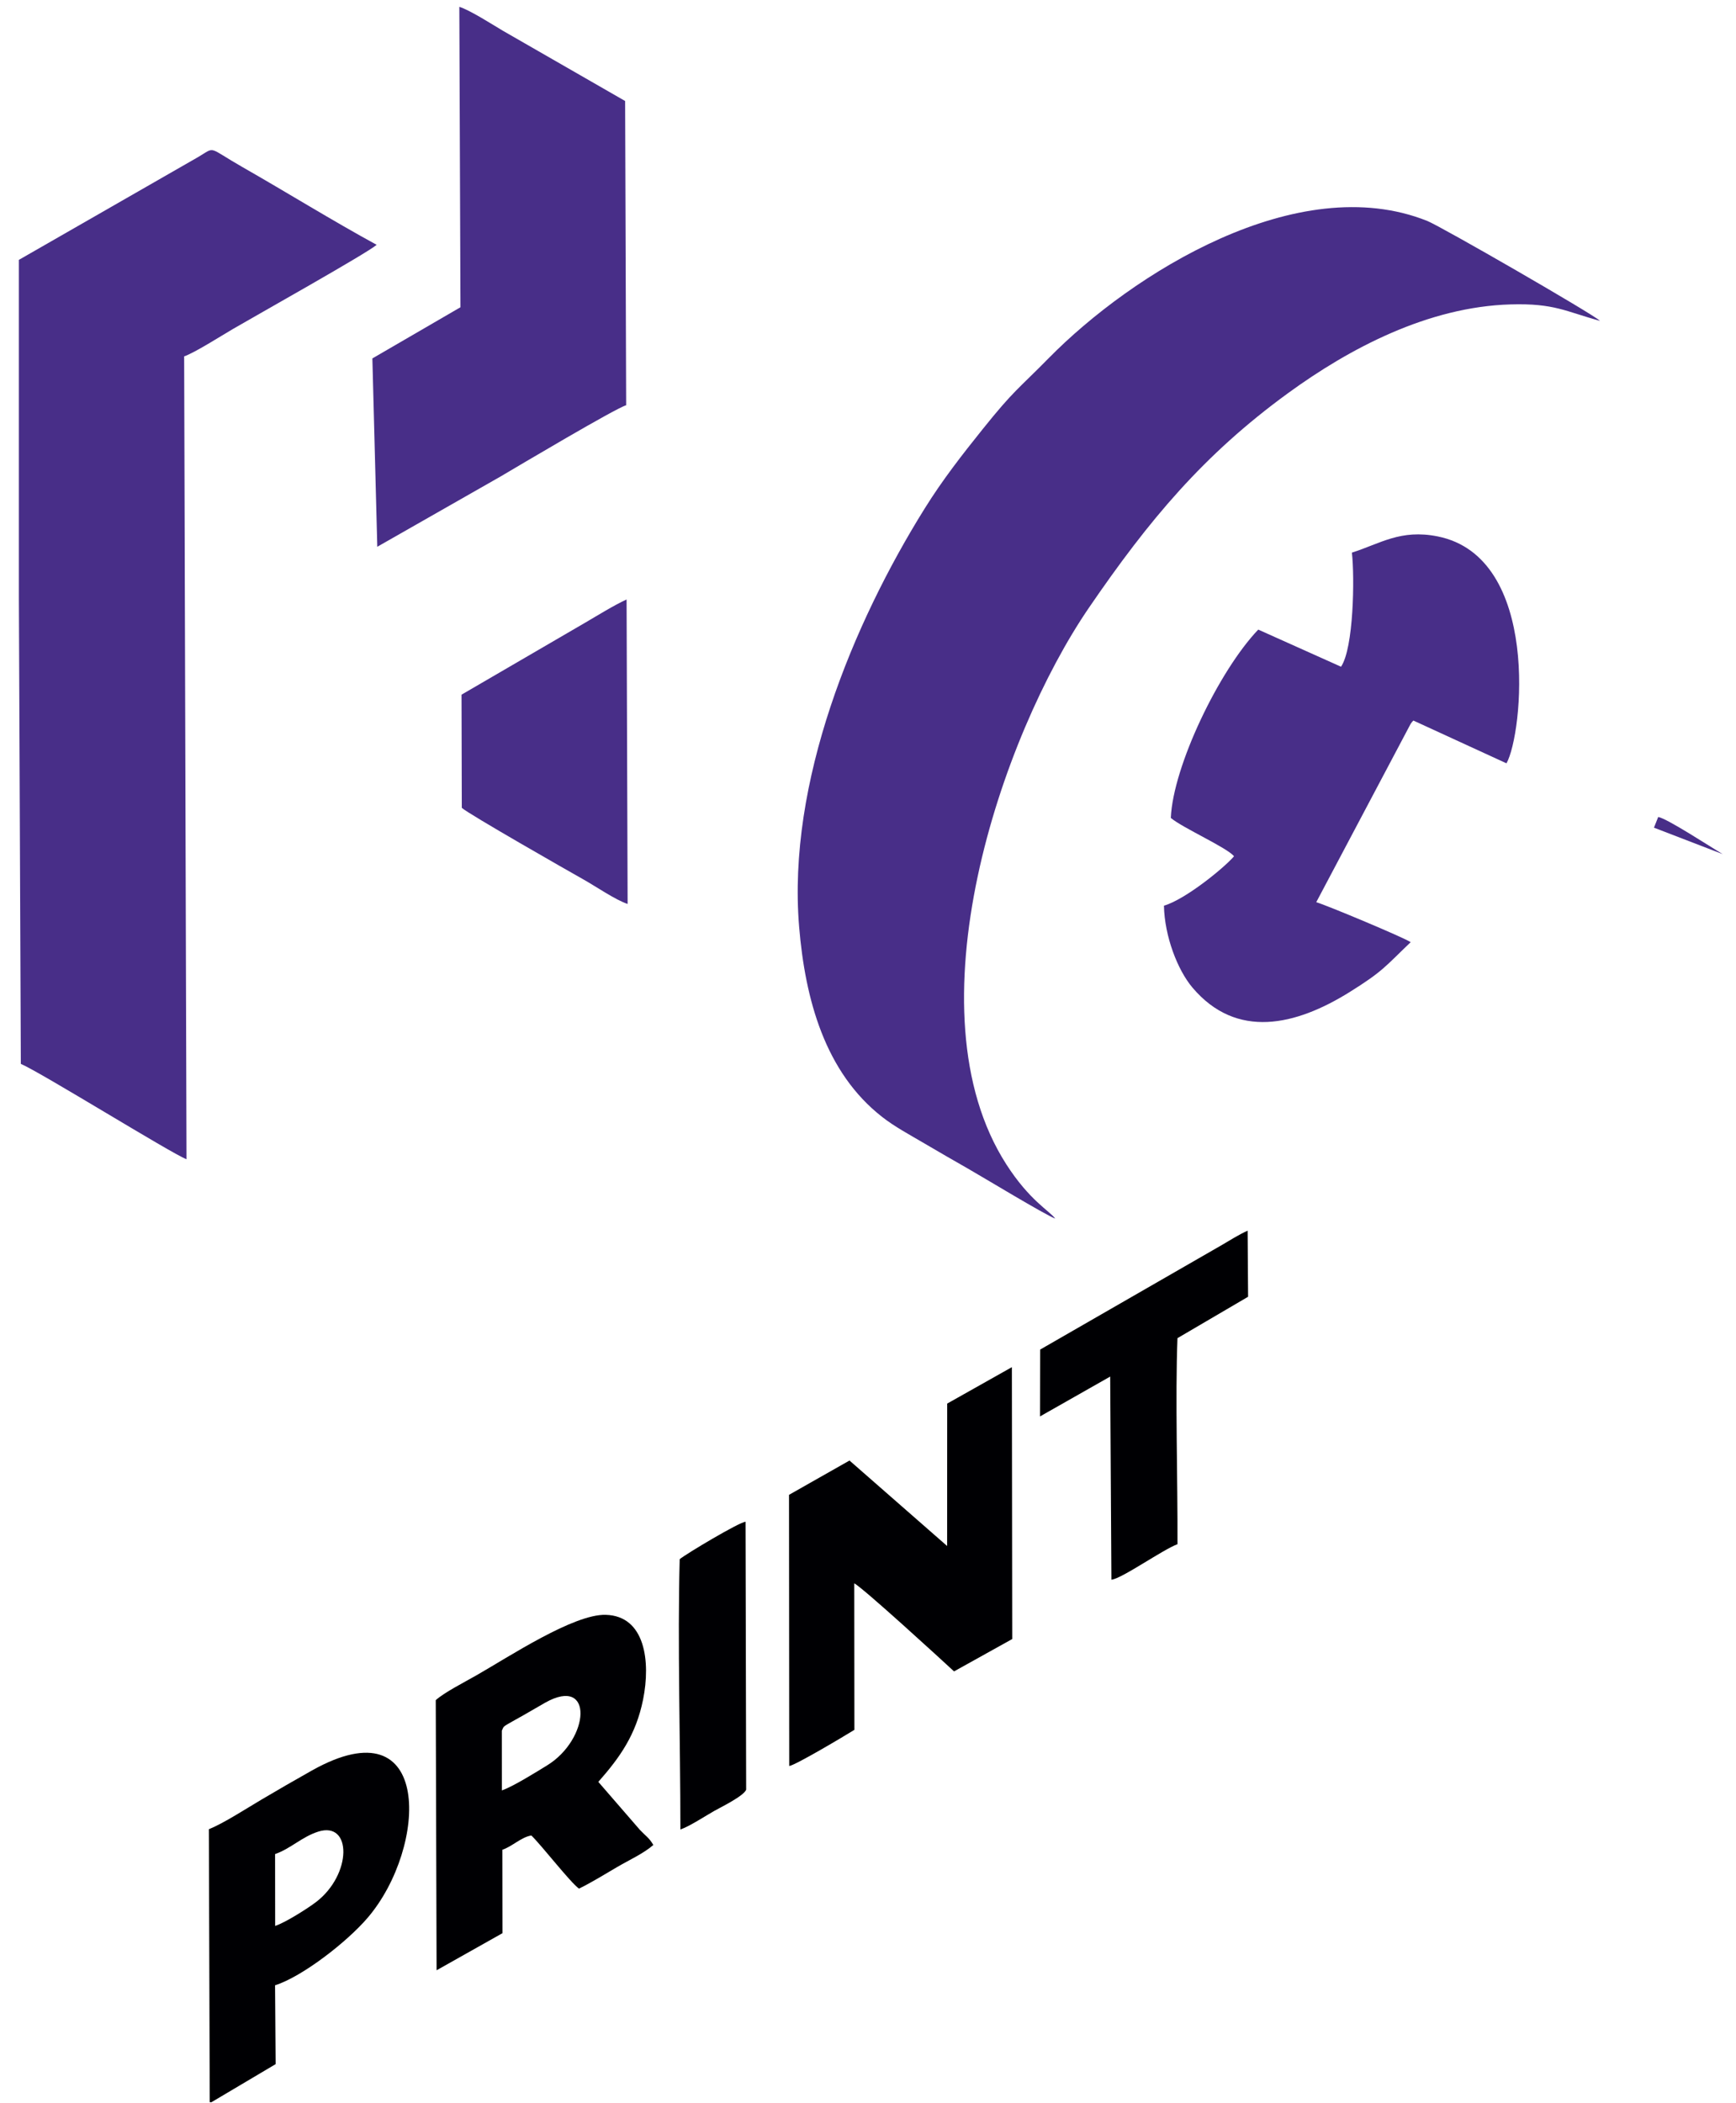<?xml version="1.0" encoding="UTF-8"?> <svg xmlns="http://www.w3.org/2000/svg" width="90" height="109" viewBox="0 0 90 109" fill="none"><path fill-rule="evenodd" clip-rule="evenodd" d="M49.106 72.754L49.102 80.136L44.041 75.706L40.905 77.484L40.916 91.54C41.24 91.5 43.83 89.955 44.295 89.665L44.288 82.073C44.726 82.291 48.802 86.025 49.461 86.636L52.477 84.959L52.459 70.866L49.106 72.754Z" fill="#000003"></path><path fill-rule="evenodd" clip-rule="evenodd" d="M22.591 88.127L22.634 102.128L26.049 100.206L26.043 95.881C26.548 95.717 27.031 95.219 27.548 95.142C28.12 95.702 29.546 97.552 30.017 97.896C30.651 97.587 31.341 97.161 31.968 96.793C32.617 96.412 33.368 96.074 33.872 95.633C33.639 95.243 33.492 95.187 33.173 94.849L31.019 92.363C32.137 91.095 32.972 89.923 33.34 88.093C33.736 86.126 33.452 83.758 31.399 83.704C29.738 83.661 26.404 85.866 24.687 86.847C24.051 87.21 23.024 87.733 22.591 88.127ZM26.017 89.708C26.126 89.48 26.038 89.526 26.57 89.226C26.791 89.102 26.925 89.026 27.139 88.907C27.509 88.7 27.873 88.478 28.268 88.256C30.796 86.838 30.579 90.15 28.362 91.509C27.789 91.861 26.597 92.606 26.019 92.805L26.017 89.708Z" fill="#000003"></path><path fill-rule="evenodd" clip-rule="evenodd" d="M10.874 108.967H10.962L14.289 106.994L14.26 102.907C15.672 102.458 17.991 100.661 19.067 99.399C22.176 95.755 22.459 88.246 16.176 91.77C15.307 92.258 14.409 92.776 13.545 93.288C12.756 93.755 11.597 94.507 10.828 94.818L10.874 108.967ZM14.261 96.105C15.052 95.833 15.654 95.212 16.491 94.944C18.256 94.378 18.254 97.167 16.382 98.594C15.943 98.929 14.791 99.658 14.265 99.829L14.261 96.105Z" fill="#000003"></path><path fill-rule="evenodd" clip-rule="evenodd" d="M53.924 69.955L53.917 73.42L57.556 71.354L57.619 81.883C58.133 81.846 60.296 80.314 61.045 80.043C61.059 76.673 60.924 72.451 61.044 69.363L64.705 67.217L64.681 63.792C64.239 63.988 63.737 64.305 63.324 64.547L53.924 69.955Z" fill="#000003"></path><path fill-rule="evenodd" clip-rule="evenodd" d="M35.238 80.819C35.121 85.121 35.274 90.315 35.274 94.831C35.738 94.675 36.59 94.116 37.037 93.864C37.388 93.666 38.546 93.104 38.683 92.77L38.651 78.88C38.344 78.888 35.574 80.54 35.238 80.819Z" fill="#000003"></path><path fill-rule="evenodd" clip-rule="evenodd" d="M54.708 63.166C54.402 62.756 53.375 62.231 52.166 60.345C47.066 52.387 51.882 38.185 56.454 31.502C59.57 26.948 62.4 23.566 66.769 20.384C69.972 18.051 74.038 15.904 78.313 15.779C80.592 15.712 81.177 16.151 82.949 16.631C82.629 16.304 74.711 11.739 73.996 11.453C67.264 8.761 58.654 14.21 54.374 18.559C52.762 20.197 52.566 20.223 50.946 22.244C49.877 23.577 48.871 24.863 47.942 26.353C44.218 32.324 40.805 40.555 41.43 48.048C41.744 51.81 42.774 55.584 45.73 57.893C46.393 58.411 47.125 58.798 47.916 59.264C48.667 59.707 49.426 60.143 50.169 60.567C50.932 61.002 54.196 62.981 54.708 63.166Z" fill="#482E88"></path><path fill-rule="evenodd" clip-rule="evenodd" d="M0.979 13.47V30.963L1.08 55.146C2.127 55.591 8.878 59.788 9.669 60.089L9.547 18.471C10.06 18.305 11.498 17.39 12.076 17.053C13.162 16.418 19.065 13.107 19.527 12.69C17.226 11.435 14.879 9.979 12.584 8.669C10.721 7.605 11.203 7.593 10.276 8.138L0.979 13.47Z" fill="#482E88"></path><path fill-rule="evenodd" clip-rule="evenodd" d="M70.087 28.645C70.233 29.93 70.18 33.594 69.523 34.559L65.232 32.635C63.198 34.762 60.813 39.721 60.699 42.398C61.323 42.921 63.62 43.939 63.976 44.385C63.467 44.982 61.454 46.622 60.343 46.946C60.374 48.535 61.052 50.282 61.818 51.188C64.111 53.899 67.186 53.155 69.96 51.429C71.702 50.345 71.82 50.091 73.134 48.838C72.84 48.621 68.771 46.917 68.239 46.765L73.134 37.518C73.222 37.397 73.206 37.417 73.276 37.35L78.101 39.567C78.956 38.049 79.885 28.878 74.535 27.805C72.604 27.418 71.551 28.182 70.087 28.645Z" fill="#482E88"></path><path fill-rule="evenodd" clip-rule="evenodd" d="M23.872 15.926L19.305 18.579L19.56 28.341L25.949 24.7C26.873 24.154 31.917 21.158 32.462 21.006L32.408 5.235L26.076 1.597C25.58 1.305 24.365 0.522 23.813 0.355L23.872 15.926Z" fill="#482E88"></path><path fill-rule="evenodd" clip-rule="evenodd" d="M23.927 36.008L23.941 41.874C24.26 42.178 29.455 45.141 30.273 45.601C30.863 45.932 31.93 46.661 32.538 46.856L32.484 31.074C31.825 31.375 30.96 31.914 30.352 32.268L23.927 36.008Z" fill="#482E88"></path><path fill-rule="evenodd" clip-rule="evenodd" d="M85.747 42.902L89.311 44.274C88.664 43.891 86.443 42.434 85.967 42.347L85.747 42.902Z" fill="#482E88"></path></svg> 